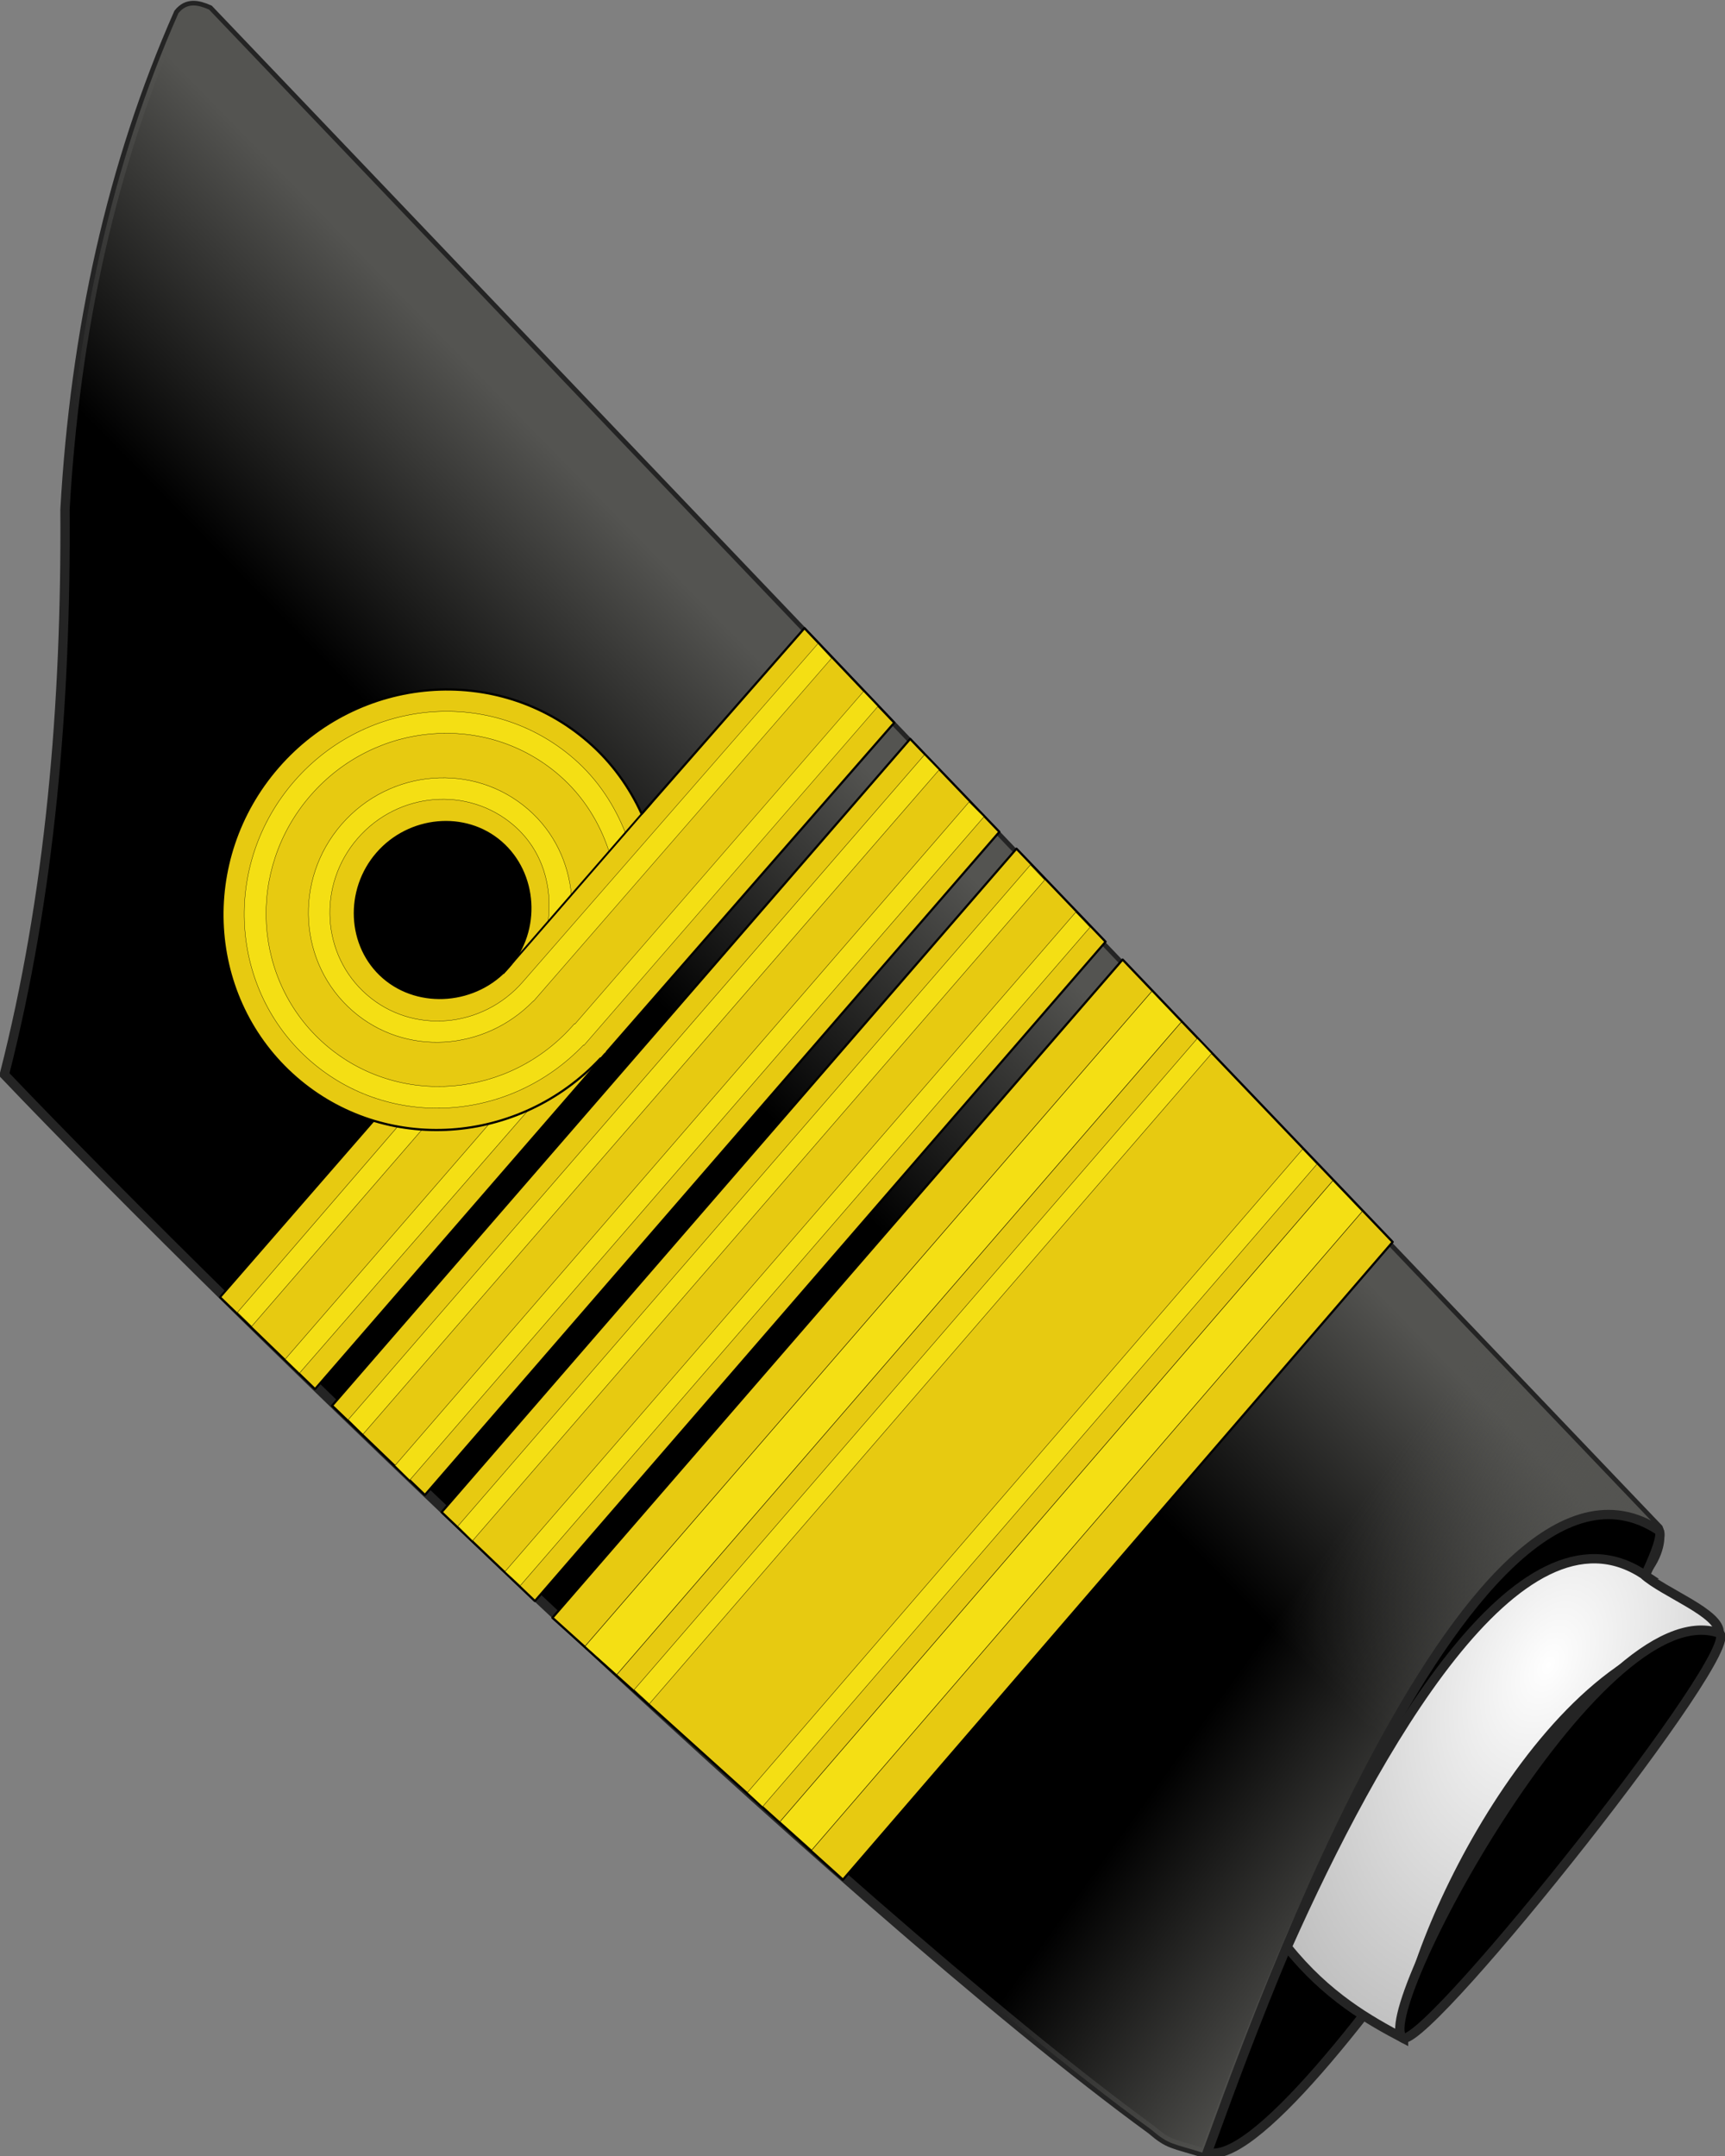 <svg xmlns="http://www.w3.org/2000/svg" xmlns:xlink="http://www.w3.org/1999/xlink" width="262.422" height="327.966" version="1.0"><rect width="100%" height="100%" fill="#808080" stroke="none"/><defs><linearGradient id="a"><stop style="stop-color:#fff;stop-opacity:1" offset="0"/><stop style="stop-color:#a5a5a5;stop-opacity:1" offset="1"/></linearGradient><linearGradient id="b"><stop style="stop-color:#545451;stop-opacity:1" offset="0"/><stop style="stop-color:#545451;stop-opacity:0" offset="1"/></linearGradient><linearGradient xlink:href="#b" id="c" gradientUnits="userSpaceOnUse" gradientTransform="matrix(2.566 0 0 2.566 58.234 2.936)" x1="42.025" y1="128.582" x2="34.759" y2="143.731"/><linearGradient xlink:href="#b" id="d" gradientUnits="userSpaceOnUse" gradientTransform="matrix(2.566 0 0 2.566 58.234 2.936)" x1="84.517" y1="166.64" x2="70.231" y2="162.575"/><radialGradient xlink:href="#a" id="e" gradientUnits="userSpaceOnUse" gradientTransform="matrix(5.816 .48 -.79 9.567 -2236.43 -4517.567)" cx="498.772" cy="489.787" fx="498.772" fy="489.787" r="8.276"/></defs><path style="fill:#000;fill-opacity:1;fill-rule:evenodd;stroke:#242424;stroke-width:1.283;stroke-linecap:butt;stroke-linejoin:miter;stroke-miterlimit:4;stroke-dasharray:none;stroke-opacity:1" d="M49.516 403.957c-2.515-25.359-9.372-50.718-18.79-76.077-7.122-23.643-10.226-46.883-8.707-69.662.612-1.816 2.119-2.025 3.8-1.918l259.475 128.443c.753.787 1.483 3.331.229 6.646-30.89-7.343-29.394 83.723-29.51 95.726-4.807.22-5.02.603-8.075-.54-50.615-14.598-158.355-62.74-198.422-82.618z" transform="rotate(20 827.648 151.505) scale(1.103)"/><path style="fill:url(#c);fill-opacity:1;fill-rule:evenodd;stroke:none;stroke-width:.5;stroke-linecap:butt;stroke-linejoin:miter;stroke-miterlimit:4;stroke-dasharray:none;stroke-opacity:1" d="M49.516 403.957c-2.515-25.359-9.372-50.718-18.79-76.077-7.122-23.643-10.226-46.883-8.707-69.662.612-1.816 2.119-2.025 3.8-1.918l259.475 128.443c.753.787 1.483 3.331.229 6.646-30.89-7.343-29.394 83.723-29.51 95.726-4.807.22-5.02.603-8.075-.54-50.615-14.598-158.355-62.74-198.422-82.618z" transform="rotate(20 827.648 151.505) scale(1.103)"/><path style="fill:url(#d);fill-opacity:1;fill-rule:evenodd;stroke:none;stroke-width:.5;stroke-linecap:butt;stroke-linejoin:miter;stroke-miterlimit:4;stroke-dasharray:none;stroke-opacity:1" d="M49.516 403.957c-2.515-25.359-9.372-50.718-18.79-76.077-7.122-23.643-10.226-46.883-8.707-69.662.612-1.816 2.119-2.025 3.8-1.918l259.475 128.443c.753.787 1.483 3.331.229 6.646-30.89-7.343-29.394 83.723-29.51 95.726-4.807.22-5.02.603-8.075-.54-50.615-14.598-158.355-62.74-198.422-82.618z" transform="rotate(20 827.648 151.505) scale(1.103)"/><path style="fill:#000;fill-opacity:1;fill-rule:evenodd;stroke:#242424;stroke-width:1.283;stroke-linecap:butt;stroke-linejoin:miter;stroke-miterlimit:4;stroke-dasharray:none;stroke-opacity:1" d="M285.442 384.988c-30.89-7.343-29.07 89.881-29.185 101.884 12.7-.59 33.435-100.182 29.185-101.884z" transform="rotate(20 827.648 151.505) scale(1.103)"/><path style="fill:url(#e);fill-opacity:1;fill-rule:evenodd;stroke:#242424;stroke-width:1.283;stroke-linecap:butt;stroke-linejoin:miter;stroke-miterlimit:4;stroke-dasharray:none;stroke-opacity:1" d="M285.523 391.389c-19.956-4.744-26.517 35.553-28.606 65.101 7.495 4.557 14.147 5.64 19.391 6.36-4.036-10.91-.123-58.483 21.805-67.41-.744-2.647-9.158-2.623-12.59-4.051z" transform="rotate(20 827.648 151.505) scale(1.103)"/><path style="fill:#000;fill-opacity:1;fill-rule:evenodd;stroke:#242424;stroke-width:1.283;stroke-linecap:butt;stroke-linejoin:miter;stroke-miterlimit:4;stroke-dasharray:none;stroke-opacity:1" d="M276.308 462.85c-5.411-.598 4.002-67.19 21.805-67.41 4.114.513-17.742 66.074-21.805 67.41z" transform="rotate(20 827.648 151.505) scale(1.103)"/><path style="fill:#e7ca11;fill-opacity:1;stroke:#000;stroke-width:.23;stroke-linejoin:round;stroke-miterlimit:4;stroke-opacity:1" d="m100.115-27.753 48.912-.011.788 15.077-49.7-.066v-15z" transform="matrix(-.893 1.027 1.005 .873 194.46 68.485)"/><path style="fill:#f4df14;fill-opacity:1;stroke:#000;stroke-width:.037;stroke-linejoin:round;stroke-miterlimit:4;stroke-opacity:1" d="m100.09-25.324 48.945.2.124 2.276-49.07-.102v-2.374zM100.063-17.575l49.415.078.124 2.276-49.54.02v-2.374z" transform="matrix(-.893 1.027 1.005 .873 194.46 68.485)"/><path style="fill:#e7ca11;fill-opacity:1;stroke:#000;stroke-width:.25;stroke-linejoin:round;stroke-miterlimit:4;stroke-opacity:1" d="M100.063-62.513c-13.731 0-24.876 11.144-24.876 24.875 0 3.573.798 6.93 2.157 10l-27.606.117 1.394 14.833 48.837-.106v.031h.094c.096 0 .184-.03.28-.031H101v-.063c13.286-.505 23.938-11.372 23.938-24.78 0-13.732-11.145-24.876-24.876-24.876zm0 15.031c5.424 0 10.01 4.42 10.01 9.844 0 5.425-4.635 10.01-10.06 10.01-5.424 0-9.96-4.585-9.96-10.01 0-5.424 4.585-9.844 10.01-9.844z" transform="matrix(-.893 1.027 1.005 .873 194.46 68.485)"/><path style="fill:#f4df14;fill-opacity:1;stroke:#000;stroke-width:.032;stroke-linejoin:round;stroke-miterlimit:4;stroke-opacity:1" d="M100.063-60.044c-12.37 0-22.407 10.037-22.407 22.406 0 3.64.959 7.023 2.5 10.063h2.781c-1.745-2.963-2.812-6.378-2.812-10.063 0-11.005 8.932-19.937 19.938-19.937 11.005 0 19.937 8.932 19.937 19.937 0 11.006-8.932 19.938-19.938 19.938h-.093v.062l-49.207-.043.216 2.36s49.29.06 49.397.058h.719v-.062c11.88-.552 21.375-10.298 21.375-22.313 0-12.369-10.038-22.406-22.406-22.406z" transform="matrix(-.893 1.027 1.005 .873 194.46 68.485)"/><path style="fill:#f4df14;fill-opacity:1;stroke:#000;stroke-width:.032;stroke-linejoin:round;stroke-miterlimit:4;stroke-opacity:1" d="M100.219-52.732c-8.25 0-14.938 6.728-14.938 14.97 0 3.96 1.574 7.515 4.094 10.187h4c-3.356-2.241-5.688-5.857-5.688-10.188 0-6.904 5.62-12.531 12.532-12.531s12.531 5.627 12.531 12.531c0 6.905-5.62 12.469-12.531 12.469l-50.157.096.24 2.268s50.308.019 50.51.01h.282v-.03c7.833-.462 14.062-6.872 14.062-14.813 0-8.241-6.687-14.969-14.937-14.969z" transform="matrix(-.893 1.027 1.005 .873 194.46 68.485)"/><path style="fill:none;fill-opacity:.75;fill-rule:evenodd;stroke:#000;stroke-width:.211px;stroke-linecap:butt;stroke-linejoin:miter;stroke-opacity:1" d="M75.673-27.625h25.292" transform="matrix(-.893 1.027 1.005 .873 194.46 68.485)"/><path style="fill:#e7ca11;fill-opacity:1;stroke:#000;stroke-width:.248;stroke-linejoin:round;stroke-miterlimit:4;stroke-opacity:1" d="m26.078 97.553 98.064-.12-1.32 14.66-97.404.167.66-14.707z" transform="matrix(.893 -1.028 1.005 .873 -54.144 171.643)"/><path style="fill:#f4df14;fill-opacity:1;stroke:#000;stroke-width:.037;stroke-linejoin:round;stroke-miterlimit:4;stroke-opacity:1" d="m25.722 107.473 97.405-.168-.22 2.358-97.258.179.073-2.37zM26.089 100l97.698-.148-.22 2.359-97.625.152.147-2.364z" transform="matrix(.893 -1.028 1.005 .873 -54.144 171.643)"/><path style="fill:#e7ca11;fill-opacity:1;stroke:#000;stroke-width:.251;stroke-linejoin:round;stroke-miterlimit:4;stroke-opacity:1" d="m25.875 127.536 97.33-.173-4.033 44.459-94.104.403.807-44.69z" transform="matrix(.893 -1.027 1.005 .873 -67.239 161.292)"/><path style="fill:#f4df14;fill-opacity:1;stroke:#000;stroke-width:.038;stroke-linejoin:round;stroke-miterlimit:4;stroke-opacity:1" d="m25.796 139.978 96.209-.262-.22 2.358-96.063.273.074-2.369zM25.43 157.452l94.962-.351-.22 2.358-94.816.362.073-2.369z" transform="matrix(.893 -1.027 1.005 .873 -67.239 161.292)"/><path style="fill:#f4df14;fill-opacity:1;stroke:#000;stroke-width:.054;stroke-linejoin:round;stroke-miterlimit:4;stroke-opacity:1" d="m25.356 162.447 94.596-.377-.44 4.84-94.23.404.074-4.867zM25.869 132.484l96.795-.22-.44 4.84-96.428.246.073-4.866z" transform="matrix(.893 -1.027 1.005 .873 -67.239 161.292)"/><path style="fill:#e7ca11;fill-opacity:1;stroke:#000;stroke-width:.248;stroke-linejoin:round;stroke-miterlimit:4;stroke-opacity:1" d="m26.297 97.57 98.578-.085-1.307 14.66-98.003.126.732-14.702z" transform="matrix(.893 -1.028 1.005 .873 -71.02 155.652)"/><path style="fill:#f4df14;fill-opacity:1;stroke:#000;stroke-width:.037;stroke-linejoin:round;stroke-miterlimit:4;stroke-opacity:1" d="m25.868 107.483 97.993-.19-.162 2.394-97.977.16.146-2.364zM26.308 100.015l98.25-.107-.194 2.392-98.203.078.147-2.363z" transform="matrix(.893 -1.028 1.005 .873 -71.02 155.652)"/></svg>